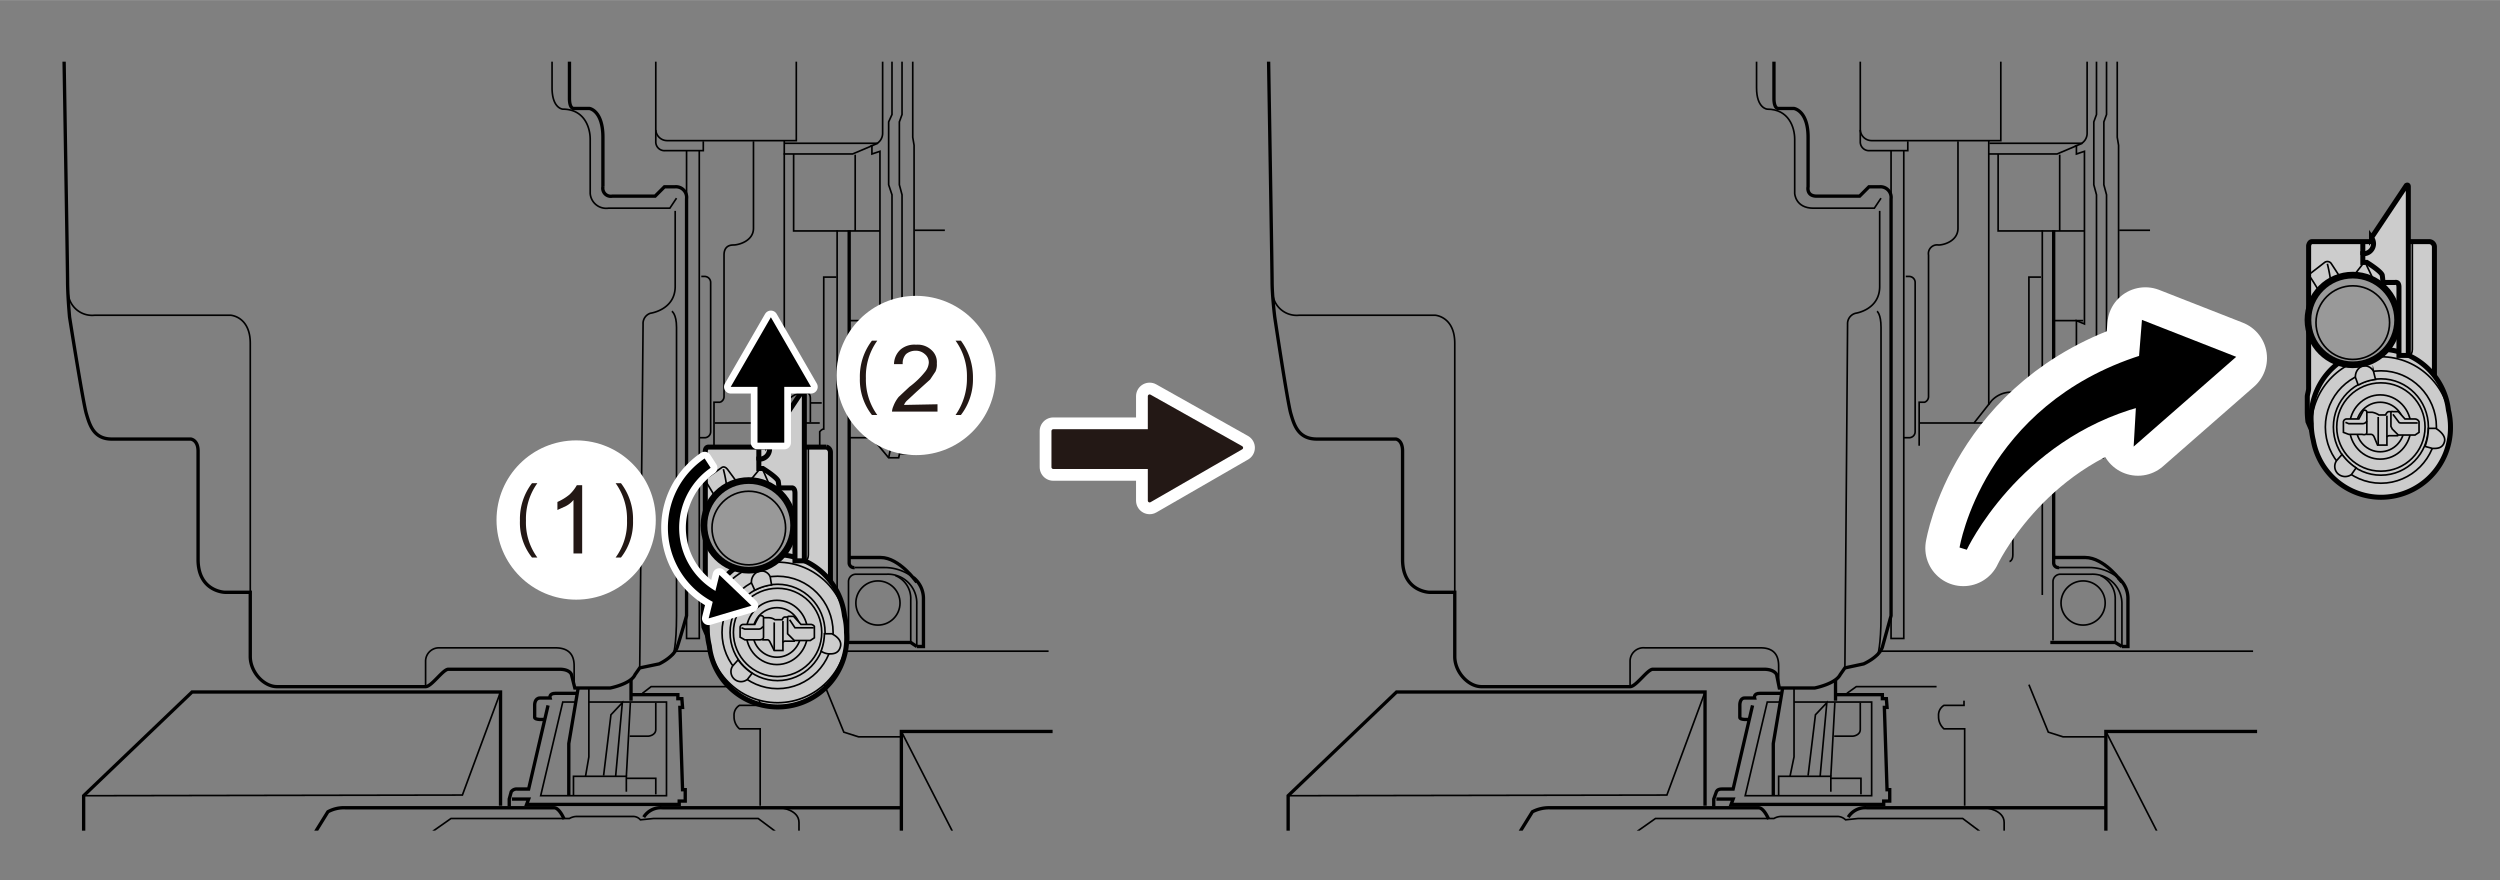 <svg xmlns="http://www.w3.org/2000/svg" xmlns:xlink="http://www.w3.org/1999/xlink" width="131.8mm" height="46.4mm" viewBox="0 0 373.6 131.5"><rect x="0" y="0" width="373.6" height="131.5" fill="#808080" stroke="none"/><defs><style>.cls-1,.cls-13,.cls-14,.cls-3,.cls-6,.cls-8{fill:none;}.cls-2{clip-path:url(#clip-path);}.cls-11,.cls-3,.cls-4,.cls-5,.cls-6,.cls-7,.cls-8{stroke:#000;}.cls-3,.cls-4,.cls-5,.cls-6,.cls-7,.cls-8{stroke-miterlimit:10;}.cls-3,.cls-5{stroke-width:0.25px;}.cls-4,.cls-5{fill:#ccc;}.cls-4,.cls-6{stroke-width:0.75px;}.cls-7{fill:#999;}.cls-8{stroke-width:0.5px;}.cls-9{clip-path:url(#clip-path-2);}.cls-10,.cls-13,.cls-15{stroke:#fff;}.cls-10,.cls-13,.cls-14,.cls-15{stroke-linecap:round;stroke-linejoin:round;}.cls-10{stroke-width:11.36px;}.cls-11{stroke-width:1.14px;}.cls-12{fill:#231815;}.cls-13{stroke-width:4.06px;}.cls-14{stroke:#231815;stroke-width:0.54px;}.cls-15{stroke-width:2px;}.cls-16{fill:#fff;}</style><clipPath id="clip-path"><rect class="cls-1" y="9.2" width="157.3" height="114.92"/></clipPath><clipPath id="clip-path-2"><rect class="cls-1" x="180" y="9.2" width="157.3" height="114.92"/></clipPath></defs><g id="レイヤー_1" data-name="レイヤー 1"><g class="cls-2"><path class="cls-3" d="M115,63.2l2.6-3.3a4,4,0,0,1,2.6-1.3c.8,0,.9.5.9,1v3.5"/><line class="cls-3" x1="106.8" y1="63.2" x2="122.5" y2="63.2"/><line class="cls-3" x1="121.1" y1="60.2" x2="122.8" y2="60.2"/><line class="cls-3" x1="100.8" y1="97.3" x2="156.7" y2="97.3"/><path class="cls-4" d="M105.8,95.1l-.6-1.4s-.1-.9-.1-1.4V90c0-.5.3-.8.3-1.3V67.4s0-.6.5-.6h17.6a.8.8,0,0,1,.6.8V90.7Z"/><path class="cls-4" d="M126.2,92a10.3,10.3,0,0,0-20.5,2,10.1,10.1,0,0,0,.3,2.5,10.3,10.3,0,0,0,20.5-2A10.1,10.1,0,0,0,126.2,92Z"/><ellipse class="cls-3" cx="116.1" cy="94.5" rx="3.6" ry="3.7"/><ellipse class="cls-3" cx="116.1" cy="94.5" rx="4.6" ry="4.8"/><ellipse class="cls-3" cx="116.2" cy="94.5" rx="6.6" ry="6.6"/><ellipse class="cls-3" cx="116.2" cy="94.5" rx="7.1" ry="7.2"/><ellipse class="cls-3" cx="116.2" cy="94.5" rx="8.3" ry="8.4"/><ellipse class="cls-3" cx="116.2" cy="94.5" rx="10.4" ry="10.5"/><path class="cls-5" d="M113.5,92s.6-.1.6.3v2.9c0,.5-.8.4-.8.4h-2l-.7-.4V93.7a.5.5,0,0,1,.5-.4h1.7A9.2,9.2,0,0,1,113.5,92Z"/><path class="cls-5" d="M117.7,92.4v2.3l1,1h2.4l.6-.4V93.6a.7.7,0,0,0-.6-.3h-1.4l-1.1-1.2h-.8S117.7,92.1,117.7,92.4Z"/><path class="cls-3" d="M118,92.6l.8,1.2h2.8"/><path class="cls-3" d="M110.8,93.8l.5.2h2.1a.7.7,0,0,0,.6-.4"/><path class="cls-3" d="M114.1,92.3h.8a1.7,1.7,0,0,1,.9.3h1.1s.1-.4.4-.4h.4"/><path class="cls-3" d="M113.9,95.6h.7s.3-.1.5.4l.6,1.2H117V92.8"/><line class="cls-3" x1="115.7" y1="93" x2="115.7" y2="97.2"/><path class="cls-5" d="M112.8,88.2h0a7.3,7.3,0,0,1,2.5-.8l-.2-1.2a1.4,1.4,0,0,0-1.8-.8,1.7,1.7,0,0,0-1,1.7Z"/><path class="cls-5" d="M110.3,98.6l-.8.9a1.5,1.5,0,0,0,2.2,2l.7-.9A8,8,0,0,1,110.3,98.6Z"/><path class="cls-5" d="M124.3,94.7h-1.1a7.5,7.5,0,0,1-.5,2.6,2.5,2.5,0,0,0,1.1.4c.5,0,1.5.1,1.8-1.1S124.3,94.7,124.3,94.7Z"/><path class="cls-3" d="M117,96a.4.4,0,0,1,.4-.2h1.4"/><line class="cls-3" x1="113.6" y1="70" x2="112.1" y2="71.8"/><line class="cls-3" x1="114" y1="70.2" x2="115" y2="72.5"/><line class="cls-3" x1="116.4" y1="72.8" x2="116.5" y2="73.6"/><path class="cls-3" d="M106.8,74.1l-1.4-2.3"/><path class="cls-3" d="M105.5,71.5l2.3-1.6s.4-.4.9.2l1.4,1.9"/><path class="cls-3" d="M108.1,70.1a20.1,20.1,0,0,1,.5,2.6"/><line class="cls-6" x1="113.4" y1="68.8" x2="113.4" y2="66.8"/><path class="cls-3" d="M120.2,83.9s.6-.1.6-1V66.8"/><path class="cls-4" d="M119.9,58.4l-5.2,7.8a1.6,1.6,0,0,1,.3.9,1.5,1.5,0,0,1-1.4,1.5h-.2v1.4h.6s2.1,1.3,2.3,1.9a8.2,8.2,0,0,1,.1,1h1.9s.5-.1.5.8V83.8h1.4V58.6C120.2,58.2,119.9,58.4,119.9,58.4Z"/><circle class="cls-7" cx="111.9" cy="78.5" r="6.7"/><circle class="cls-3" cx="111.9" cy="78.9" r="5.5"/><path class="cls-3" d="M106.7,66.6V60.1h.9a.9.9,0,0,0,.6-.9V38.1c0-1.1.6-1.5,1.4-1.5s3-.6,3-2.5v-13"/><line class="cls-3" x1="117.2" y1="21" x2="117.2" y2="60.5"/><path class="cls-3" d="M122.5,66.5v-2s.3-.4.6-.4V41.4H125"/><line class="cls-3" x1="125.1" y1="34.4" x2="125.1" y2="88.9"/><polyline class="cls-3" points="118.6 23 118.6 34.5 131.5 34.5"/><line class="cls-3" x1="127.8" y1="23.1" x2="127.8" y2="34.5"/><path class="cls-3" d="M137,96.6V90.3a4.3,4.3,0,0,0-4.5-4.5h-4.6a1.1,1.1,0,0,0-1.1,1.1v8.8"/><polyline class="cls-8" points="126.4 96 136.1 96 137 96.6"/><path class="cls-8" d="M127.7,84.8a.7.7,0,0,1-.8-.7V34.4"/><path class="cls-3" d="M136.5,86.3a7,7,0,0,0-4.3-1.5h-4.5"/><path class="cls-8" d="M137,96.6h1V89.4a4,4,0,0,0-1.5-3.1"/><path class="cls-8" d="M126.9,83.3h4.7c2.8,0,5.4,3.7,5.4,3.7"/><circle class="cls-3" cx="131.2" cy="90.1" r="3.3"/><path class="cls-3" d="M136.1,96V89.6a3.7,3.7,0,0,0-2.3-3.6"/><polyline class="cls-3" points="127 65.4 130.3 65.4 132.8 68.4 134.3 68.4 134.8 65.9 134.8 29.1 134.4 27.6 134.4 18.2 134.8 17.1 134.8 7.3 134.1 5.4 131.9 5.4"/><polyline class="cls-3" points="132.8 68.4 133.3 65.9 133.3 29.1 132.8 27.6 132.8 18.2 133.3 17.1 133.3 7.3 132.6 5.4"/><polyline class="cls-3" points="130.3 65.4 130.3 47.9 131.5 48.4 131.5 22.6 130.3 23 130.3 21.8"/><line class="cls-3" x1="136.7" y1="34.4" x2="141.2" y2="34.4"/><polyline class="cls-3" points="134.4 67.8 136.3 67.8 136.4 66.7 136.4 57.3 136 56.9 136 49.9 136.6 48.4 136.6 21.7 136.4 20.5 136.4 6.1 134.5 6.1"/><line class="cls-3" x1="127" y1="47.9" x2="131.3" y2="47.9"/><line class="cls-3" x1="136.7" y1="48" x2="140.9" y2="48"/><line class="cls-3" x1="136.5" y1="65.1" x2="143.5" y2="65.1"/><path class="cls-3" d="M117.1,23h10.3l3.3-1.4a1.8,1.8,0,0,0,1.2-1.7V-20.7"/><line class="cls-3" x1="117.3" y1="21.4" x2="131.1" y2="21.4"/><path class="cls-3" d="M98-9.1V19.4A1.7,1.7,0,0,0,99.7,21H119V-27.4"/><path class="cls-3" d="M104.8,41.3h.5a.9.9,0,0,1,.9.9V64.5a.9.9,0,0,1-.9.9h-.8"/><polyline class="cls-3" points="104.5 22.5 104.5 95.4 102.6 95.4 102.6 22.5"/><path class="cls-3" d="M98,19.4v1.8a1.3,1.3,0,0,0,1.4,1.3h5.7V21.1"/><path class="cls-3" d="M63.6,102.6V98.8a2,2,0,0,1,2.1-2H83c2.7,0,2.8,1.9,2.8,2.8V102"/><path class="cls-3" d="M95.6,99.8s.5-50.1.5-51.4a1.6,1.6,0,0,1,1.1-1.6s3.7-.5,3.7-4V31.5"/><path class="cls-3" d="M100.4,46.5s.7.4.7,2.4V92c0,4.5-.5,5.9-.5,5.9"/><path class="cls-3" d="M37.4,88.5V51.3c0-4-2.9-4.2-2.9-4.2H14.1A3.6,3.6,0,0,1,10.2,44"/><path class="cls-8" d="M86.2,103.6H83c-1,0-.8.7-.8.7H80.7c-.8,0-.8,1-.8,1v1.9c0,.4,1.4.3,1.4.3"/><line class="cls-8" x1="94.3" y1="101.5" x2="94.3" y2="104.7"/><polyline class="cls-8" points="86.4 102.8 85 111.1 85 118.8"/><polyline class="cls-3" points="88 102.8 88 113.1 87.5 116"/><path class="cls-8" d="M81.9,105.4,79,117.9H77.3a1,1,0,0,0-.9.4l-.3,1.1v1.1"/><polyline class="cls-8" points="76.5 119.4 79 119.4 78.7 120.2 101.5 120.2 101.5 119.7 102.4 119.7 102.4 118 102 118 101.6 105.7 102 105.7 101.9 104.4 101.3 104.4 101.3 103.8 94.3 103.8"/><polyline class="cls-3" points="88 104.9 99.6 104.9 99.6 118.9 80.8 118.9 84.1 104.9 85.9 104.9"/><polyline class="cls-3" points="85.7 118.8 85.7 116 93.6 116 93.6 118.3"/><polyline class="cls-3" points="93.6 116.3 98 116.3 98 118.7"/><line class="cls-3" x1="93.6" y1="116" x2="94.2" y2="105"/><polyline class="cls-3" points="92 116 93 105 91.3 106.8 90.2 115.9"/><path class="cls-3" d="M94.1,110h2.8s1.1-.1,1.1-1v-4"/><polyline class="cls-8" points="12.5 125.2 12.5 118.9 28.7 103.4 74.8 103.4 74.8 120.4"/><path class="cls-8" d="M44.6,128.4l4.4-7.1a5,5,0,0,1,2.6-.6H82.8c.8,0,1.5,1.7,1.5,1.7"/><path class="cls-3" d="M62.7,125.6l4.7-3.3H85.1a2.3,2.3,0,0,1,1-.3h8.6a1.4,1.4,0,0,1,1,.5l2-.2h15.6l4.4,3.3"/><path class="cls-8" d="M96.2,122.1a3,3,0,0,1,2.8-1.4h35.8"/><path class="cls-3" d="M116.7,120.7s2.7.3,2.7,2.2v2H117"/><polyline class="cls-3" points="96 103.6 97.3 102.6 109.4 102.6"/><path class="cls-3" d="M113.5,104.7v.7h-3a1.7,1.7,0,0,0-.8,1.6,2.4,2.4,0,0,0,.8,1.9h3.1v11.5"/><polyline class="cls-3" points="74.8 103.4 69.1 118.8 12.5 118.9"/><path class="cls-3" d="M101.1,29.6l-1,1.5H90.9a2.4,2.4,0,0,1-2.7-2.2V20.8c0-1.8-.9-4.5-4.1-4.5,0,0-1.6-.1-1.6-3.2V-12"/><path class="cls-8" d="M85.1-13.2V14.7c0,1.5.6,1.5.6,1.5h2.4s2,.3,2,4.3v7.4a1.2,1.2,0,0,0,1.4,1.4h6.4l1.4-1.4h1.6a1.6,1.6,0,0,1,1.7,1.8V92s-.9,3.2-1.4,4.7-2.7,2.5-2.7,2.5l-2.9.6-.7,1c-.6,1.4-3.7,2-3.7,2H85.9l-.5-2s-.2-.8-1.8-.8H67c-.8,0-2.5,2.6-3.4,2.6H41.4c-2,0-4-2.2-4-4.5V88.5H33.6s-4-.1-4-4.9V67.4c0-1.7-1.1-1.8-1.1-1.8H16.7c-2.7,0-3.3-2.1-3.8-3.8s-2.5-14.4-2.5-14.4-.3-3.2-.3-5.4S9-25.6,9-25.6"/><polyline class="cls-3" points="123.2 102.3 126.1 109.4 128.3 110.1 134.8 110.1"/><polyline class="cls-8" points="134.7 125.6 134.7 109.3 174.9 109.3"/><line class="cls-3" x1="134.7" y1="109.3" x2="146" y2="131.4"/></g><g class="cls-9"><path class="cls-3" d="M295,63.2l2.6-3.3a4,4,0,0,1,2.7-1.3c.7,0,.8.5.8,1v3.5"/><line class="cls-3" x1="286.8" y1="63.2" x2="302.6" y2="63.2"/><line class="cls-3" x1="301.1" y1="60.2" x2="302.8" y2="60.2"/><line class="cls-3" x1="280.8" y1="97.3" x2="336.7" y2="97.3"/><path class="cls-3" d="M300.3,83.9s.5-.1.5-1V66.8"/><path class="cls-3" d="M286.8,66.6V60.1h.8a.9.9,0,0,0,.6-.9V38.1a1.3,1.3,0,0,1,1.5-1.5c.8,0,2.9-.6,2.9-2.5v-13"/><line class="cls-3" x1="297.2" y1="21" x2="297.2" y2="60.5"/><path class="cls-3" d="M302.6,66.5v-2a.7.7,0,0,1,.6-.4V41.4H305"/><line class="cls-3" x1="305.2" y1="34.4" x2="305.2" y2="88.9"/><polyline class="cls-3" points="298.6 23 298.6 34.5 311.5 34.5"/><line class="cls-3" x1="307.8" y1="23.1" x2="307.8" y2="34.5"/><path class="cls-3" d="M317.1,96.6V90.3a4.4,4.4,0,0,0-4.6-4.5h-4.6a1.1,1.1,0,0,0-1.1,1.1v8.8"/><polyline class="cls-8" points="306.4 96 316.1 96 317.1 96.6"/><path class="cls-8" d="M307.7,84.8a.7.7,0,0,1-.8-.7V34.4"/><path class="cls-3" d="M316.5,86.3a6.9,6.9,0,0,0-4.2-1.5h-4.6"/><path class="cls-8" d="M317.1,96.6h.9V89.4a4,4,0,0,0-1.5-3.1"/><path class="cls-8" d="M306.9,83.3h4.7c2.9,0,5.5,3.7,5.5,3.7"/><circle class="cls-3" cx="311.3" cy="90.1" r="3.3"/><path class="cls-3" d="M316.1,96V89.6a3.8,3.8,0,0,0-2.2-3.6"/><polyline class="cls-3" points="307 65.4 310.3 65.4 312.8 68.4 314.3 68.4 314.8 65.9 314.8 29.1 314.4 27.6 314.4 18.2 314.8 17.1 314.8 7.3 314.2 5.4 311.9 5.4"/><polyline class="cls-3" points="312.8 68.4 313.3 65.9 313.3 29.1 312.9 27.6 312.9 18.2 313.3 17.1 313.3 7.3 312.6 5.4"/><polyline class="cls-3" points="310.3 65.4 310.3 47.9 311.5 48.4 311.5 22.6 310.3 23 310.3 21.8"/><line class="cls-3" x1="316.7" y1="34.4" x2="321.3" y2="34.4"/><polyline class="cls-3" points="314.4 67.8 316.3 67.8 316.4 66.7 316.4 57.3 316.1 56.9 316.1 49.9 316.6 48.4 316.6 21.7 316.4 20.5 316.4 6.1 314.5 6.1"/><line class="cls-3" x1="307" y1="47.9" x2="311.3" y2="47.9"/><line class="cls-3" x1="316.7" y1="48" x2="321" y2="48"/><line class="cls-3" x1="316.5" y1="65.1" x2="323.5" y2="65.1"/><path class="cls-3" d="M297.1,23h10.3l3.3-1.4a1.8,1.8,0,0,0,1.2-1.7V-20.7"/><line class="cls-3" x1="297.3" y1="21.4" x2="311.1" y2="21.4"/><path class="cls-3" d="M278-9.1V19.4a1.7,1.7,0,0,0,1.7,1.6H299V-27.4"/><path class="cls-3" d="M284.8,41.3h.5a.9.9,0,0,1,.9.9V64.5a.9.9,0,0,1-.9.9h-.8"/><polyline class="cls-3" points="284.5 22.5 284.5 95.4 282.6 95.4 282.6 22.5"/><path class="cls-3" d="M278,19.4v1.8a1.3,1.3,0,0,0,1.4,1.3h5.7V21.1"/><path class="cls-3" d="M243.6,102.6V98.8a2,2,0,0,1,2.2-2h17.3c2.6,0,2.7,1.9,2.7,2.8V102"/><path class="cls-3" d="M275.7,99.8s.4-50.1.4-51.4a1.6,1.6,0,0,1,1.2-1.6s3.6-.5,3.6-4V31.5"/><path class="cls-3" d="M280.5,46.5s.6.4.6,2.4V92c0,4.5-.5,5.9-.5,5.9"/><path class="cls-3" d="M217.4,88.5V51.3c0-4-2.9-4.2-2.9-4.2H194.1a3.6,3.6,0,0,1-3.9-3.1"/><path class="cls-8" d="M266.2,103.6H263c-1,0-.8.7-.8.7h-1.5c-.7,0-.7,1-.7,1v1.9c0,.4,1.3.3,1.3.3"/><line class="cls-8" x1="274.3" y1="101.5" x2="274.3" y2="104.7"/><polyline class="cls-8" points="266.4 102.8 265 111.1 265 118.8"/><polyline class="cls-3" points="268.1 102.8 268.1 113.1 267.5 116"/><path class="cls-8" d="M261.9,105.4,259,117.9h-1.7c-.7,0-.8.4-.8.4l-.4,1.1v1.1"/><polyline class="cls-8" points="256.5 119.4 259 119.4 258.7 120.2 281.5 120.2 281.5 119.7 282.4 119.7 282.4 118 282 118 281.6 105.7 282 105.7 281.9 104.4 281.3 104.4 281.3 103.8 274.3 103.8"/><polyline class="cls-3" points="268.1 104.9 279.7 104.9 279.7 118.9 260.8 118.9 264.1 104.9 265.9 104.9"/><polyline class="cls-3" points="265.8 118.8 265.8 116 273.6 116 273.6 118.3"/><polyline class="cls-3" points="273.6 116.3 278.1 116.3 278.1 118.7"/><line class="cls-3" x1="273.6" y1="116" x2="274.2" y2="105"/><polyline class="cls-3" points="272 116 273 105 271.3 106.8 270.2 115.9"/><path class="cls-3" d="M274.1,110h2.8s1.1-.1,1.1-1v-4"/><polyline class="cls-8" points="192.5 125.2 192.5 118.9 208.7 103.4 254.8 103.4 254.8 120.4"/><path class="cls-8" d="M224.6,128.4l4.4-7.1a5.4,5.4,0,0,1,2.6-.6h31.2c.8,0,1.5,1.7,1.5,1.7"/><path class="cls-3" d="M242.7,125.6l4.7-3.3h17.7a2.3,2.3,0,0,1,1-.3h8.6a1.8,1.8,0,0,1,1.1.5l1.9-.2h15.6l4.4,3.3"/><path class="cls-8" d="M276.2,122.1a3,3,0,0,1,2.8-1.4h35.8"/><path class="cls-3" d="M296.7,120.7s2.8.3,2.8,2.2v2h-2.4"/><polyline class="cls-3" points="276 103.6 277.4 102.6 289.4 102.6"/><path class="cls-3" d="M293.5,104.7v.7h-3a1.7,1.7,0,0,0-.8,1.6,2.4,2.4,0,0,0,.8,1.9h3.1v11.5"/><polyline class="cls-3" points="254.8 103.4 249.1 118.8 192.5 118.9"/><path class="cls-3" d="M281.1,29.6l-1,1.5H271c-2.7,0-2.8-2.2-2.8-2.2V20.8c0-1.8-.9-4.5-4.1-4.5,0,0-1.6-.1-1.6-3.2V-12"/><path class="cls-8" d="M265.1-13.2V14.7c0,1.5.6,1.5.6,1.5h2.4s2.1.3,2.1,4.3v7.4s-.3,1.4,1.3,1.4h6.4l1.4-1.4h1.6a1.6,1.6,0,0,1,1.7,1.8V92l-1.3,4.7c-.5,1.5-2.8,2.5-2.8,2.5l-2.8.6-.7,1c-.7,1.4-3.8,2-3.8,2h-5.3l-.4-2s-.3-.8-1.9-.8H247c-.8,0-2.5,2.6-3.4,2.6H221.4c-2,0-4-2.2-4-4.5V88.5h-3.8s-4-.1-4-4.9V67.4c0-1.7-1-1.8-1-1.8H196.8c-2.8,0-3.4-2.1-3.9-3.8s-2.4-14.4-2.4-14.4-.4-3.2-.4-5.4S189-25.6,189-25.6"/><polyline class="cls-3" points="303.2 102.3 306.1 109.4 308.3 110.1 314.8 110.1"/><polyline class="cls-8" points="314.7 125.6 314.7 109.3 354.9 109.3"/><line class="cls-3" x1="314.7" y1="109.3" x2="326" y2="131.4"/></g><path class="cls-4" d="M345.5,64.4l-.6-1.4a13.8,13.8,0,0,1-.1-1.4V59.3c0-.4.2-.8.2-1.3V36.7s.1-.6.5-.6h17.6a.8.8,0,0,1,.7.8V60Z"/><path class="cls-4" d="M365.9,61.3a10.3,10.3,0,0,0-20.5,2,10.1,10.1,0,0,0,.3,2.5,10.3,10.3,0,0,0,10.1,8.5,10.4,10.4,0,0,0,10.4-10.5A10.7,10.7,0,0,0,365.9,61.3Z"/><ellipse class="cls-3" cx="355.7" cy="63.8" rx="3.6" ry="3.7"/><ellipse class="cls-3" cx="355.7" cy="63.8" rx="4.6" ry="4.8"/><ellipse class="cls-3" cx="355.8" cy="63.8" rx="6.6" ry="6.6"/><ellipse class="cls-3" cx="355.8" cy="63.8" rx="7.1" ry="7.2"/><ellipse class="cls-3" cx="355.8" cy="63.8" rx="8.3" ry="8.4"/><ellipse class="cls-3" cx="355.8" cy="63.8" rx="10.4" ry="10.5"/><path class="cls-5" d="M353.2,61.3s.5-.1.5.3v3c0,.5-.7.3-.7.3h-2l-.8-.3V63a.5.5,0,0,1,.5-.4h1.8Z"/><path class="cls-5" d="M357.3,61.7v2l.2.4.9.9h2.5l.6-.4V63a.7.7,0,0,0-.6-.4h-1.5l-1-1.1h-.8S357.3,61.4,357.3,61.7Z"/><path class="cls-3" d="M357.6,61.9l.9,1.2s0,.1.4.1h2.4"/><path class="cls-3" d="M350.5,63.1l.5.2h2.1a.7.7,0,0,0,.6-.4"/><path class="cls-3" d="M353.7,61.6h.8a2.7,2.7,0,0,1,1,.4h1s.2-.5.5-.5h.4"/><path class="cls-3" d="M353.6,64.9h.6s.4-.1.6.4l.5,1.2h1.4V62.1"/><line class="cls-3" x1="355.4" y1="62.3" x2="355.4" y2="66.5"/><path class="cls-5" d="M352.4,57.5h.1a6.7,6.7,0,0,1,2.5-.8l-.3-1.2a1.5,1.5,0,0,0-1.7-.8,1.7,1.7,0,0,0-1,1.7Z"/><path class="cls-5" d="M350,67.9l-.8.9a1.5,1.5,0,0,0,.2,2,1.6,1.6,0,0,0,2,.1l.7-1A8,8,0,0,1,350,67.9Z"/><path class="cls-5" d="M364,64h-1.1a8.6,8.6,0,0,1-.5,2.7l1.1.3c.5,0,1.5.1,1.8-1S364,64,364,64Z"/><path class="cls-3" d="M356.7,65.3a.4.4,0,0,1,.4-.2h1.3"/><line class="cls-3" x1="353.2" y1="39.3" x2="351.8" y2="41.1"/><line class="cls-3" x1="353.6" y1="39.5" x2="354.7" y2="41.8"/><line class="cls-3" x1="356.1" y1="42.2" x2="356.1" y2="42.9"/><path class="cls-3" d="M346.5,43.4s-1.2-2-1.4-2.2"/><path class="cls-3" d="M345.2,40.9l2.2-1.7a.7.7,0,0,1,1,.2l1.3,2"/><path class="cls-3" d="M347.8,39.4a24.3,24.3,0,0,1,.5,2.6"/><line class="cls-6" x1="353.1" y1="38.1" x2="353.1" y2="36.2"/><path class="cls-3" d="M359.9,53.2s.6-.1.6-1v-16"/><path class="cls-4" d="M359.6,27.7l-5.2,7.8a1.6,1.6,0,0,1,.3.9,1.5,1.5,0,0,1-1.4,1.5h-.2v1.3h.6s2.1,1.3,2.3,1.9a8.7,8.7,0,0,1,.1,1.1h1.8s.6-.2.6.7V53.1h1.4V27.9C359.9,27.5,359.6,27.7,359.6,27.7Z"/><circle class="cls-7" cx="351.6" cy="47.8" r="6.7"/><circle class="cls-3" cx="351.6" cy="48.2" r="5.5"/><path class="cls-10" d="M320.2,53.6c-23.4,7.4-26.8,28.3-26.8,28.3s7.7-16.6,26.4-21.7l-.3,5.2,13.6-11.9-12.5-4.9Z"/><path class="cls-11" d="M320.2,53.6c-23.4,7.4-26.8,28.3-26.8,28.3s7.7-16.6,26.4-21.7l-.3,5.2,13.6-11.9-12.5-4.9Z"/><polygon class="cls-12" points="171.8 69.8 157.4 69.8 157.4 64.4 171.8 64.4 171.8 59.2 185.5 66.9 171.8 74.8 171.8 69.8"/><polygon class="cls-13" points="171.8 69.8 157.4 69.8 157.4 64.4 171.8 64.4 171.8 59.2 185.5 66.9 171.8 74.8 171.8 69.8"/><polygon class="cls-12" points="171.8 69.8 157.4 69.8 157.4 64.4 171.8 64.4 171.8 59.2 185.5 66.9 171.8 74.8 171.8 69.8"/><polygon class="cls-14" points="171.8 69.8 157.4 69.8 157.4 64.4 171.8 64.4 171.8 59.2 185.5 66.9 171.8 74.8 171.8 69.8"/></g><g id="レイヤー_2" data-name="レイヤー 2"><path class="cls-15" d="M107.3,90.3a12.5,12.5,0,0,1-2-21.8l.9,1.4a10.9,10.9,0,0,0,1.7,18.9Z"/><polygon class="cls-15" points="107.5 85.9 112.3 90.5 105.9 92.4 107.5 85.9"/><path d="M107.3,90.3a12.5,12.5,0,0,1-2-21.8l.9,1.4a10.9,10.9,0,0,0,1.7,18.9Z"/><polygon points="107.5 85.9 112.3 90.5 105.9 92.4 107.5 85.9"/><rect class="cls-15" x="113.2" y="56" width="4" height="10.14"/><polygon class="cls-15" points="121.2 57.8 115.2 47.4 109.2 57.8 121.2 57.8"/><rect x="113.2" y="56" width="4" height="10.14"/><polygon points="121.2 57.8 115.2 47.4 109.2 57.8 121.2 57.8"/></g><g id="レイヤー_3" data-name="レイヤー 3"><circle class="cls-16" cx="86.1" cy="77.7" r="11.9"/><circle class="cls-16" cx="136.9" cy="56.1" r="11.9"/><path class="cls-16" d="M77.1,77.7a8.5,8.5,0,0,0,2.7,6.4,8.4,8.4,0,0,0,6.4,2.6A8.7,8.7,0,0,0,92.6,84a8.8,8.8,0,0,0,2.6-6.4,8.7,8.7,0,0,0-2.7-6.4,9,9,0,0,0-6.4-2.6,8.5,8.5,0,0,0-6.4,2.7,8.2,8.2,0,0,0-2.6,6.4"/><path class="cls-12" d="M87,82.7H85.7v-8a3.5,3.5,0,0,1-1.1.9l-1.3.6V75a7.8,7.8,0,0,0,1.8-1.1,6,6,0,0,0,1.1-1.4H87Z"/><path class="cls-12" d="M79.5,83.3a8.3,8.3,0,0,1-1.8-5.5,8.8,8.8,0,0,1,1.8-5.6h.8a9.1,9.1,0,0,0-1.7,5.6,8.8,8.8,0,0,0,1.7,5.5Z"/><path class="cls-12" d="M92.8,72.2a8.8,8.8,0,0,1,1.8,5.6,8.5,8.5,0,0,1-1.8,5.5H92a8.8,8.8,0,0,0,1.7-5.5A9.1,9.1,0,0,0,92,72.2Z"/><path class="cls-16" d="M127.8,56.5a9.1,9.1,0,0,0,15.5,6.3,8.7,8.7,0,0,0,2.7-6.4,9.5,9.5,0,0,0-2.7-6.4,8.8,8.8,0,0,0-6.5-2.6,8.7,8.7,0,0,0-6.4,2.7,9,9,0,0,0-2.6,6.4"/><path class="cls-12" d="M140.1,60.4v1.1h-6.8a2.4,2.4,0,0,1,.2-.8,5,5,0,0,1,.8-1.4l1.6-1.5a12.3,12.3,0,0,0,2.3-2.2,2.4,2.4,0,0,0,.6-1.4,1.6,1.6,0,0,0-.6-1.3,2,2,0,0,0-1.4-.5,2.2,2.2,0,0,0-1.4.5,2,2,0,0,0-.5,1.5h-1.3a3,3,0,0,1,1-2.2,3.2,3.2,0,0,1,2.3-.7,3,3,0,0,1,2.3.8,2.4,2.4,0,0,1,.8,2,2.5,2.5,0,0,1-.2,1.2l-.8,1.2-2,1.8-1.4,1.3a1.8,1.8,0,0,0-.5.7Z"/><path class="cls-12" d="M130.3,62a8.5,8.5,0,0,1-1.8-5.5,8.8,8.8,0,0,1,1.8-5.6h.8a9.1,9.1,0,0,0-1.7,5.6,9,9,0,0,0,1.7,5.5Z"/><path class="cls-12" d="M143.6,50.9a9.2,9.2,0,0,1,1.8,5.6,8.7,8.7,0,0,1-1.8,5.5h-.8a9.5,9.5,0,0,0,1.7-5.6,9,9,0,0,0-1.7-5.5Z"/></g></svg>